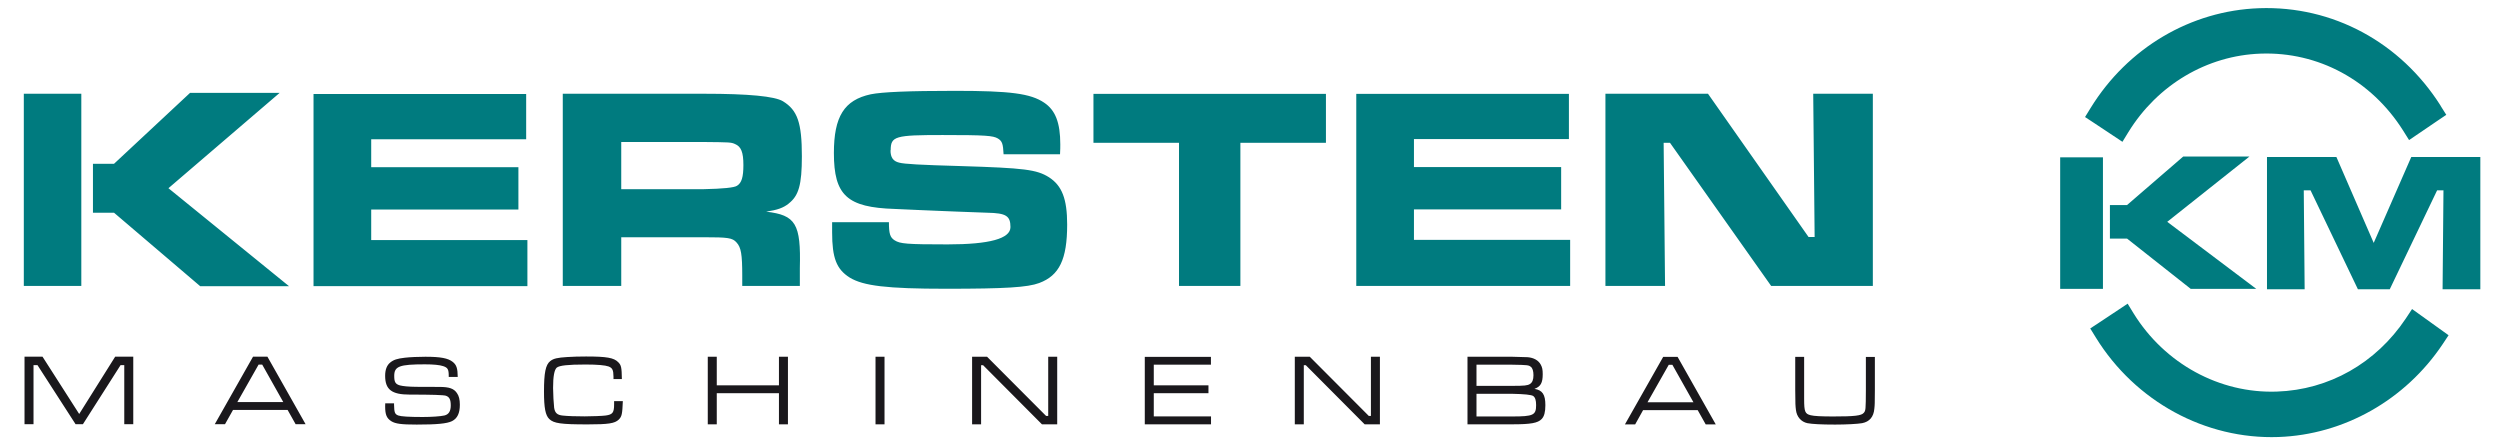 <svg xmlns="http://www.w3.org/2000/svg" id="uuid-ac418cb1-f18e-4d65-9a48-88eeb8caa2d0" viewBox="0 0 283.46 50.35"><path d="m245.73,25.15l9.32-7.4h-7.51l-6.37,5.5h-1.94v3.8h1.94l7.22,5.7h7.43l-10.09-7.6Zm-7.29-7.31h-4.85v14.91h4.85v-14.91Z" style="fill:#007b7f;"></path><polygon points="257.04 17.8 257.04 32.8 261.31 32.8 261.21 21.58 261.98 21.58 267.35 32.8 270.96 32.8 276.33 21.58 277.05 21.58 276.95 32.8 281.23 32.8 281.23 17.8 273.4 17.8 269.14 27.54 264.91 17.8 257.04 17.8" style="fill:#007b7f;"></polygon><path d="m212.35,32.42V10.63h-6.76l.16,16.24h-.69l-11.4-16.24h-11.63v21.79h6.76l-.16-16.23h.72l11.47,16.23h11.53Zm-58.56,0h24.24v-5.22h-17.71v-3.46h16.69v-4.8h-16.69v-3.17h17.57v-5.13h-24.11v21.79Zm-13.15-16.23h9.7v-5.55h-26.36v5.55h9.7v16.23h6.96v-16.23Zm-39.65.85c0-1.6.49-1.73,5.88-1.73,4.9,0,5.72.07,6.27.39.49.3.59.59.65,1.79h6.4c.03-.46.03-.91.03-1.11,0-2.48-.56-3.89-1.83-4.74-1.54-1.04-3.86-1.34-10.06-1.34-5.36,0-8.3.13-9.6.39-3.01.65-4.18,2.52-4.18,6.66,0,4.8,1.5,6.17,6.89,6.34,1.99.1,3.72.16,5.29.23l1.73.07,3.5.13c2.12.04,2.61.36,2.61,1.63q0,1.96-7.12,1.96c-4.67,0-5.39-.07-6.01-.46-.52-.33-.65-.75-.65-2.06h-6.44v1.15c0,2.91.49,4.18,1.99,5.13,1.54.94,4.18,1.27,10.94,1.27s9.24-.16,10.55-.65c2.28-.85,3.17-2.68,3.17-6.63,0-2.91-.59-4.41-2.06-5.36-1.4-.88-2.81-1.05-10-1.27-4.61-.13-6.4-.23-6.99-.39-.68-.16-.98-.59-.98-1.4m-11.55,6.04c1.14-.88,1.5-2.12,1.5-5.36,0-3.79-.49-5.23-2.15-6.24q-1.4-.85-8.92-.85h-16.04v21.79h6.63v-5.52h9.38c2.74,0,3.23.07,3.69.59.52.56.65,1.34.65,3.79v1.14h6.53v-2.02c.13-5.03-.46-6.01-3.82-6.4,1.31-.2,1.93-.43,2.55-.91m-5.13-4.38c0,1.37-.2,2.03-.72,2.35q-.46.32-3.79.39h-9.34v-5.35h9.34c3.01.03,3.1.03,3.56.23.69.29.95.92.95,2.39m-48.73,13.72h24.24v-5.22h-17.71v-3.46h16.69v-4.8h-16.69v-3.17h17.57v-5.13h-24.11v21.79Zm-2.8,0l-13.66-11.1,12.61-10.81h-10.16l-8.62,8.04h-2.39v5.55h2.39l9.77,8.33h10.06ZM9.22,10.63H2.7v21.79h6.52V10.63Z" style="fill:#007b7f;"></path><path d="m2.78,40.44v7.66h1.02v-6.7h.45l4.32,6.7h.83l4.27-6.7h.42v6.7h1.02v-7.66h-2.05l-4.08,6.5-4.16-6.5h-2.04Zm30.73,7.66h1.14l-4.33-7.66h-1.63l-4.34,7.66h1.16l.91-1.62h6.19l.91,1.62Zm-1.39-2.51h-5.21l2.41-4.25h.41l2.39,4.25Zm11.56.13c-.01.14-.01.32-.01.35,0,.95.17,1.35.7,1.69.47.29,1.14.38,2.88.38,2.31,0,3.42-.11,4-.39.61-.31.89-.9.89-1.86,0-.58-.1-1-.33-1.32-.35-.52-.88-.7-2-.7q-2.04-.01-2.61-.01c-.9-.01-1.49-.07-1.85-.16-.52-.15-.65-.38-.65-1.08,0-1.09.59-1.31,3.48-1.31.96,0,1.67.07,2.06.2.53.17.64.37.64,1.11v.12h1.02c-.01-.99-.14-1.37-.57-1.71-.53-.42-1.38-.58-3.1-.58-.73,0-1.77.04-2.33.11-.87.1-1.27.23-1.66.55-.38.31-.57.81-.57,1.5,0,1.56.75,2.13,2.77,2.13q3.74,0,4.12.13c.4.14.55.44.55,1.1s-.24,1.03-.73,1.14c-.44.1-1.46.17-2.46.17-1.56,0-2.46-.06-2.76-.17-.39-.15-.46-.33-.48-1.22v-.16h-.99Zm25.95-.23v.35c0,.95-.17,1.16-.94,1.27-.3.05-1.63.1-2.39.1-.93,0-1.97-.03-2.48-.09-.64-.06-.9-.3-.99-.89-.05-.38-.12-1.61-.12-2.24,0-1.33.14-2.06.42-2.31.31-.24,1.24-.35,3.26-.35,1.33,0,2.23.08,2.61.22.44.17.55.4.56,1.16v.27h.95c-.02-1.32-.07-1.57-.41-1.91-.49-.51-1.31-.65-3.66-.65-.61,0-1.62.02-2.1.06-1.15.07-1.58.17-1.95.46-.53.42-.71,1.33-.71,3.45,0,1.85.16,2.7.6,3.12.51.49,1.31.61,4.33.61,2.37,0,3.09-.11,3.54-.54.36-.35.41-.63.47-2.1h-.99Zm10.62-5.04v7.66h1.02v-3.53h7.05v3.53h1.02v-7.66h-1.02v3.24h-7.05v-3.24h-1.02Zm19.02,7.66h1.02v-7.66h-1.02v7.66Zm10.95-7.66v7.66h1.02v-6.7h.23l6.67,6.7h1.73v-7.66h-1.02v6.71h-.24l-6.69-6.71h-1.7Zm19.58,7.66h7.51v-.9h-6.49v-2.63h6.2v-.89h-6.2v-2.34h6.48v-.89h-7.5v7.66Zm17.01-7.66v7.66h1.02v-6.7h.23l6.67,6.7h1.73v-7.66h-1.02v6.71h-.24l-6.69-6.71h-1.7Zm19.58,7.66h5.08c2.09,0,2.89-.14,3.33-.6.29-.3.42-.79.42-1.57,0-1.21-.33-1.7-1.24-1.85.71-.26.94-.68.94-1.67,0-.51-.06-.78-.22-1.07-.26-.49-.79-.79-1.49-.85q-.34-.02-1.74-.05h-5.08v7.66Zm1.02-4.36v-2.4h4.05c1.8.03,1.86.05,2.11.24.2.15.3.49.3.95,0,.52-.13.83-.4,1-.27.17-.61.21-2.01.21h-4.05Zm0,3.47v-2.57h4.05q2.07.04,2.38.25c.23.16.33.49.33,1.03,0,1.14-.31,1.29-2.71,1.29h-4.05Zm25.99.9h1.14l-4.33-7.66h-1.63l-4.34,7.66h1.16l.9-1.62h6.19l.91,1.62Zm-1.39-2.51h-5.21l2.41-4.25h.41l2.39,4.25Zm11.54-5.14v3.76c.01,1.64.02,1.78.08,2.25.09.78.59,1.35,1.3,1.5.53.1,1.56.16,3.14.16,1.25,0,2.55-.07,3.06-.16.84-.16,1.31-.71,1.39-1.64.05-.47.05-.53.06-2.11v-3.76h-1.02v3.76c-.01,2.21-.02,2.33-.24,2.58-.27.32-1.02.41-3.48.41-1.3,0-2.15-.04-2.54-.14-.64-.16-.74-.39-.74-1.85v-4.77h-1.02Z" style="fill:#1a181c;"></path><path d="m276.73,11.99c-4.56-7.21-12.25-11.35-20.56-11.06-7.78.27-14.93,4.5-19.12,11.3l-.64,1.04,1.02.67,2.14,1.42,1.08.72.68-1.11c3.3-5.35,8.9-8.68,15-8.89,6.52-.23,12.54,3.02,16.13,8.7l.69,1.1,1.08-.73,2.13-1.45,1.01-.68-.65-1.03Z" style="fill:#007b7f;"></path><path d="m237.64,38.28c4.47,7.24,12.41,11.56,20.7,11.27,7.43-.26,14.39-4.2,18.62-10.53l.67-1.01-.99-.71-2.09-1.5-1.06-.76-.72,1.09c-3.38,5.05-8.7,8.07-14.61,8.27-6.5.23-12.72-3.17-16.24-8.86l-.68-1.11-1.08.72-2.14,1.42-1.02.67.64,1.04Z" style="fill:#007b7f;"></path></svg>